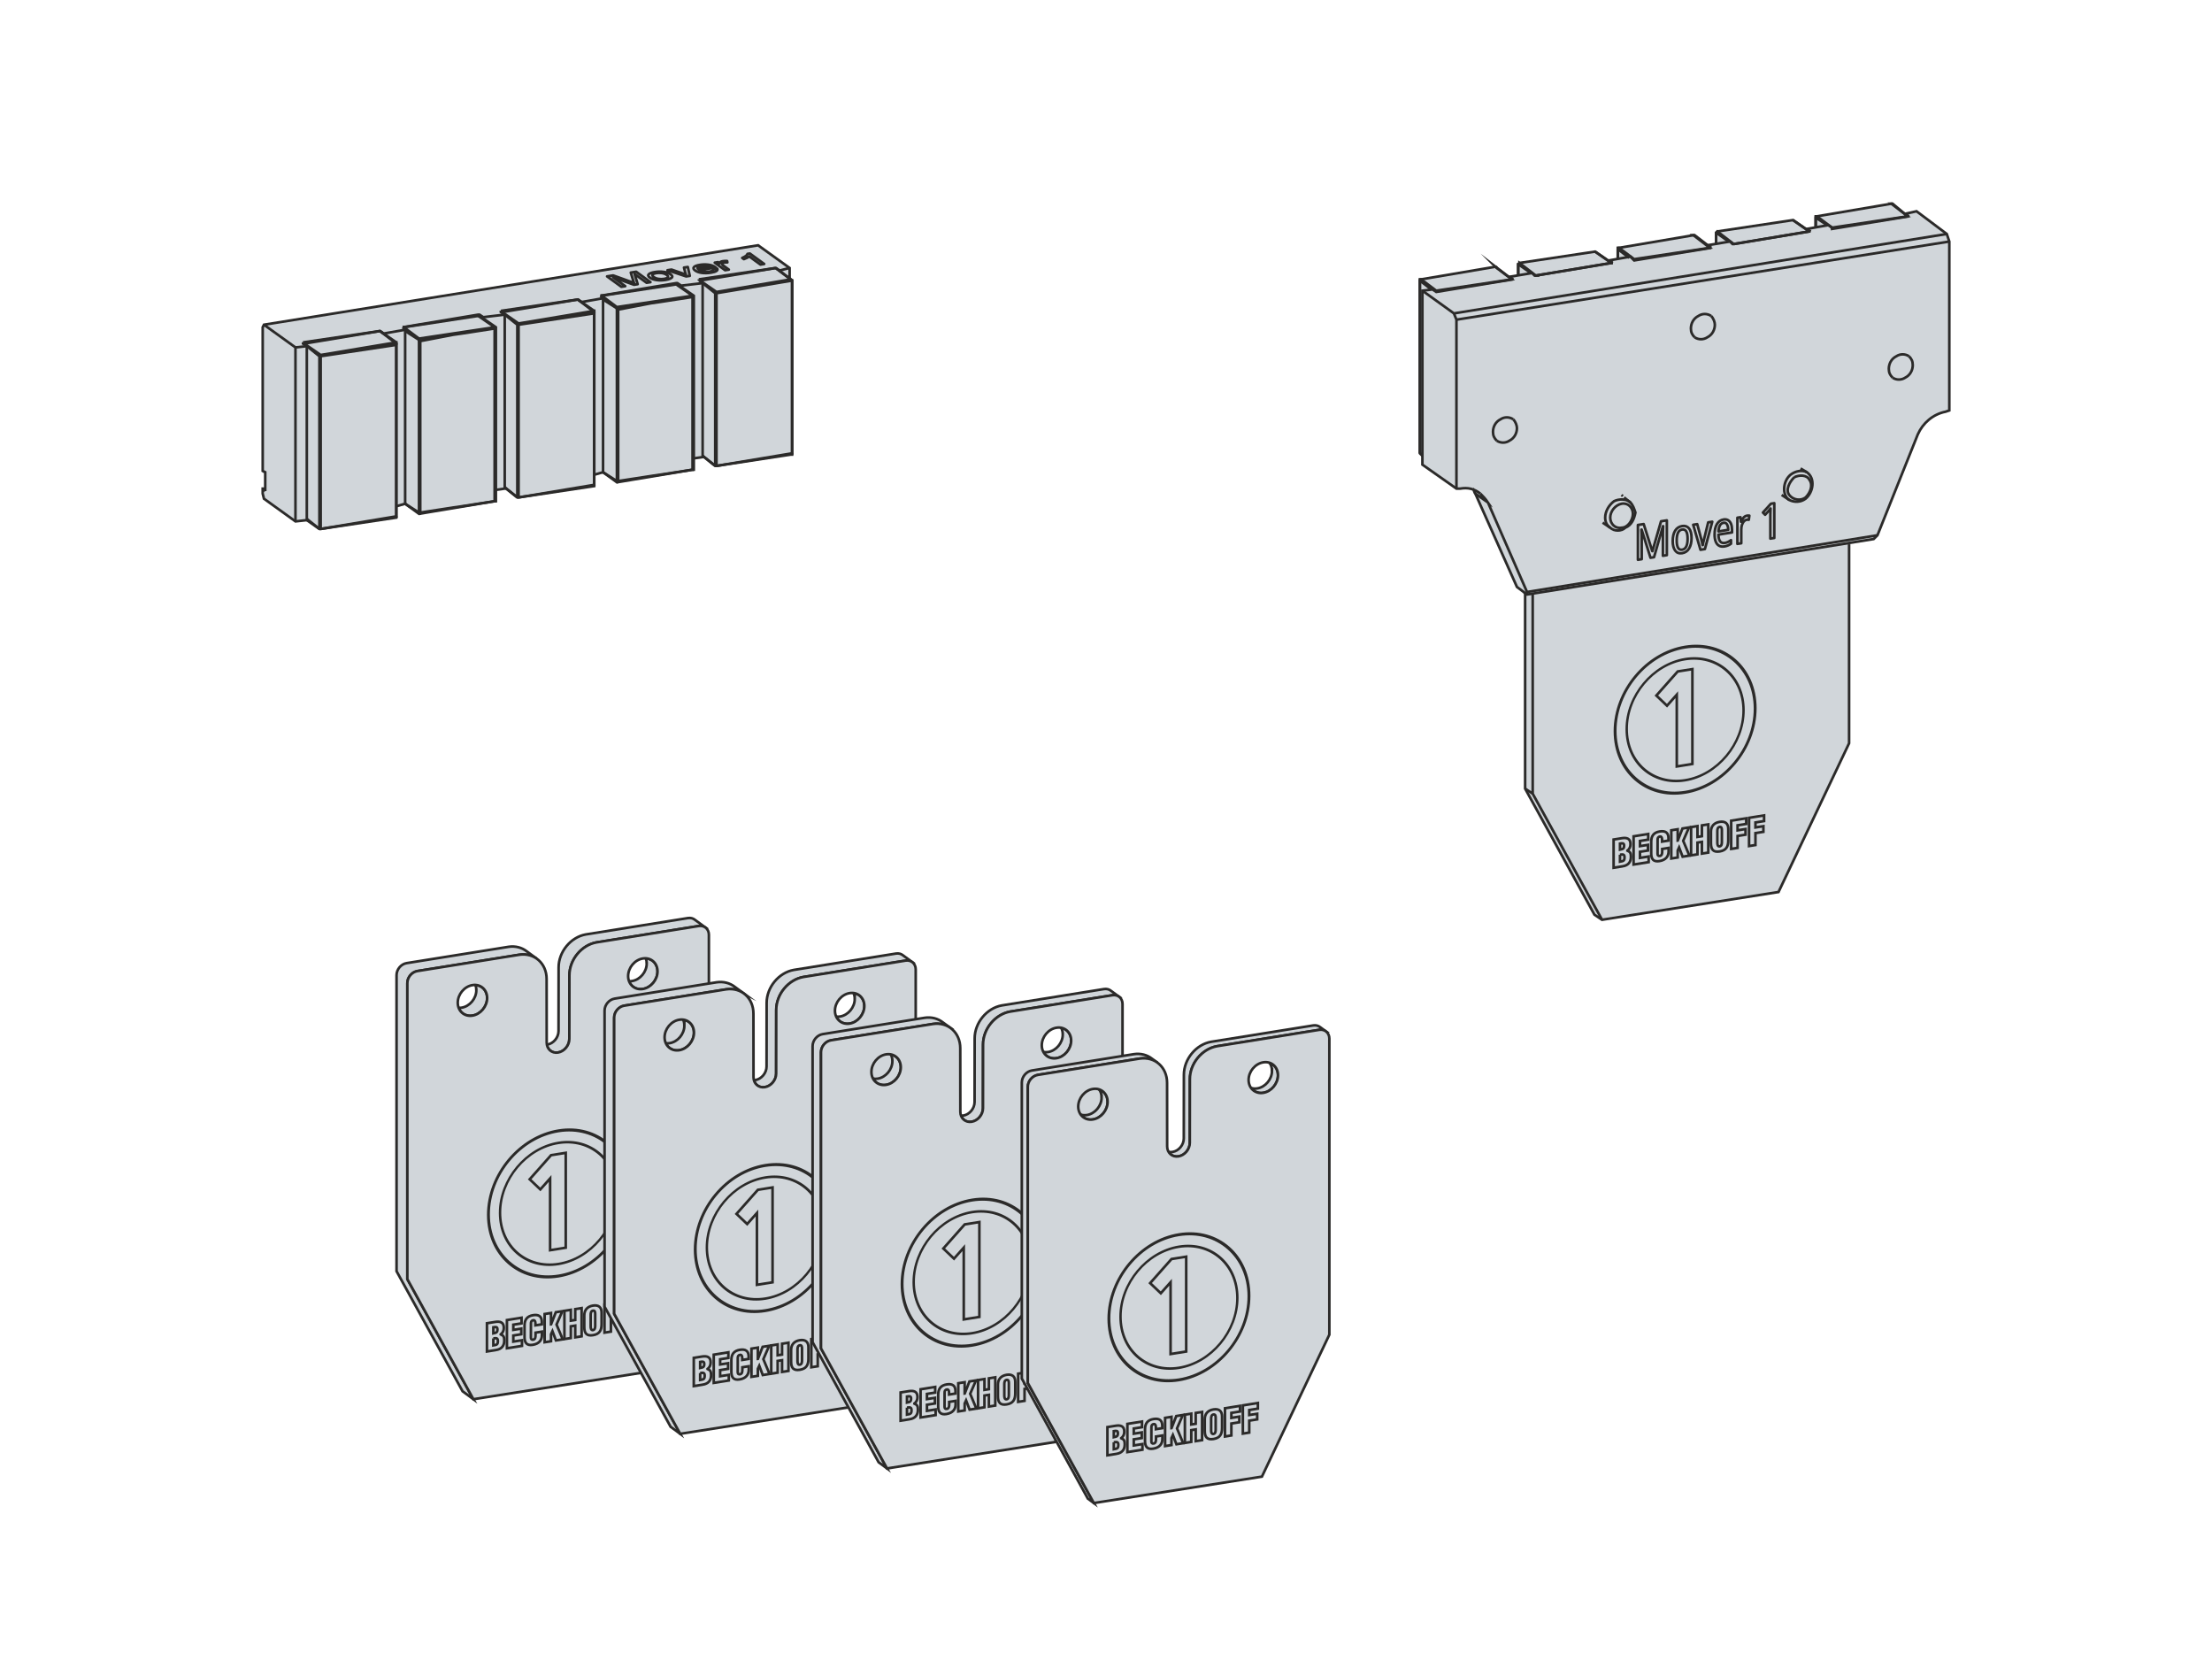 <?xml version="1.0" encoding="UTF-8"?>
<!DOCTYPE svg PUBLIC "-//W3C//DTD SVG 1.1//EN" "http://www.w3.org/Graphics/SVG/1.1/DTD/svg11.dtd">
<!-- Creator: Corel DESIGNER -->
<svg xmlns="http://www.w3.org/2000/svg" xml:space="preserve" width="65mm" height="49mm" version="1.1" style="shape-rendering:geometricPrecision; text-rendering:geometricPrecision; image-rendering:optimizeQuality; fill-rule:evenodd; clip-rule:evenodd"
viewBox="0 0 6498.94 4899.2"
 xmlns:xlink="http://www.w3.org/1999/xlink"
 xmlns:xodm="http://www.corel.com/coreldraw/odm/2003">
 <defs>
  <style type="text/css">
   <![CDATA[
    .str0 {stroke:#2B2A29;stroke-width:7.62;stroke-miterlimit:22.926}
    .str1 {stroke:#2B2A29;stroke-width:7.62;stroke-miterlimit:22.926}
    .str2 {stroke:#2B2A29;stroke-width:7.62;stroke-linecap:round;stroke-linejoin:round;stroke-miterlimit:22.926}
    .fil1 {fill:none}
    .fil2 {fill:none;fill-rule:nonzero}
    .fil3 {fill:#D1D6DA}
    .fil0 {fill:#D1D6DA;fill-rule:nonzero}
   ]]>
  </style>
 </defs>
 <g id="Ebene_x0020_1">
  <g id="AT9001-0AA0-1640-3.svg">
   <g>
    <polygon id="_155266_x0020__x0025_12" class="fil0" points="2327.29,1335.42 2327.29,824.33 2323.58,820.63 2319.88,817.86 2319.88,787.29 2227.3,720.63 779.05,953.95 771.78,961.36 771.78,1391.5 778.46,1386.53 779.2,1435.42 771.78,1435.42 771.78,1450.22 775.49,1465.05 868.08,1531.71 901.41,1528.01 938.45,1553.93 942.16,1553.93 1164.37,1520.6 1164.37,1487.27 1190.3,1479.87 1230.57,1509.03 1234.27,1509.03 1453.24,1472.45 1456.95,1472.45 1456.95,1439.13 1482.88,1435.42 1482.88,1431.71 1519.91,1461.34 1523.61,1461.33 1745.84,1428.02 1745.84,1394.68 1771.75,1387.27 1812.49,1416.9 2034.7,1379.86 2038.41,1379.86 2038.41,1346.54 2064.34,1342.83 2064.34,1339.12 2101.37,1368.75 2105.08,1368.75 2323.59,1335.42 "/>
    <path id="_155266_x0020__x0025_1" class="fil0" d="M5334.58 635.45l0 32.46 -25.93 4.57 0 2.3 -40.74 -28.22 -222.21 33.33 -3.7 3.69 0 32.72 -24.71 4.12 -38.24 -29.44 -3.71 0 -218.52 37.04 -3.7 0 0 32.46 -25.87 4.56 -0.05 2.3 -40.74 -28.22 -222.21 33.33 -3.7 3.7 0 32.52 -27.74 4.83 -35.32 -27.18 -3.61 -2.78 -222.21 37.04 0 511.1 7.41 7.41 0 25.93 100 70.36 12.96 -0.01 18.52 0 18.51 3.71 129.63 288.87 22.22 13.89 0 574.98 203.7 370.36 22.23 14.81 518.5 -81.48 207.4 -437.02 0 -588.41 72.23 -11.56 11.11 -11.1 118.52 -296.29c18.71,-41.07 43.59,-54.78 79.62,-66.67l14.35 -2.31 -1.38 -497.66 -7.4 -22.23 -88.9 -66.67 -33.33 7.42 -37.03 -29.64 -3.7 0.01 -222.21 37.02z"/>
   </g>
   <g>
    <circle class="fil1 str0" transform="matrix(0.935 -0.15 -0 0.969 4950.97 2114.33)" r="183.55"/>
    <circle class="fil1 str0" transform="matrix(1.121 -0.18 -0 1.162 4950.97 2114.33)" r="183.55"/>
    <polygon class="fil1 str0" points="4897.72,2073.19 4866.41,2043.38 4929.2,1972.59 4972.34,1965.69 4972.34,2244.35 4926.43,2251.71 4926.43,2040.83 "/>
    <g id="beckhoff_logo_nat_black_a4.eps">
     <path class="fil1 str1" d="M4767.3 2545.01c15.25,-2.44 24.42,-11.1 24.42,-27.91 0,-10.29 -1.81,-14.42 -10.34,-18.14l0 -0.22c6.5,-4.69 9.06,-11.63 9.06,-18.92 0,-16.7 -11.09,-19.68 -25.27,-17.41l-24.31 3.89 0 82.94 26.44 -4.24 0 0zm-7.68 -66.77c6.62,-1.06 12.06,-2.26 12.06,5.92 0,9.84 -3.84,9.9 -12.06,11.77l0 -17.69 0 0zm0 32.61c8,-0.95 13.33,-2.02 13.33,7.6 0,11.17 -3.94,11.13 -13.33,12.86l0 -20.46 0 0z"/>
     <polygon class="fil2 str1" points="4843.79,2532.77 4843.79,2516.18 4818.31,2520.26 4818.31,2502.34 4841.77,2498.59 4841.77,2482.01 4818.31,2485.76 4818.31,2470.5 4842.51,2466.63 4842.51,2450.04 4799.55,2456.92 4799.55,2539.85 4843.79,2532.77 "/>
     <path class="fil2 str1" d="M4902.08 2469.47l0 -6.97c0,-16.92 -9.59,-22.45 -25.59,-19.89 -17.17,2.75 -25.17,12.43 -25.17,30.46l0 34.05c0,16.91 6.72,25.35 24,22.58 19.19,-3.08 27.08,-14.29 27.08,-28.55l0 -10.17 -18.77 3 0 7.52c0,5.09 -0.53,12.03 -6.93,13.06 -4.9,0.78 -6.72,-1.7 -6.72,-6.34l0.11 -41.04c0,-5.41 1.39,-8.95 7.25,-9.78 3.52,-0.57 5.97,2.69 5.97,9.77l0 5.31 18.77 -3.01 0 0z"/>
     <polygon class="fil2 str1" points="4929.1,2519.1 4929.1,2498.64 4933.26,2489.57 4943.6,2516.78 4963.43,2513.6 4945.3,2470.18 4962.36,2430.84 4943.17,2433.91 4929.32,2469.31 4929.1,2469.34 4929.1,2436.17 4910.33,2439.18 4910.33,2522.11 4929.1,2519.1 "/>
     <polygon class="fil2 str1" points="4987.25,2509.79 4987.25,2475.29 5000.25,2473.21 5000.25,2507.7 5019.02,2504.69 5019.02,2421.77 5000.25,2424.77 5000.25,2456.62 4987.25,2458.7 4987.25,2426.85 4968.48,2429.86 4968.48,2512.79 4987.25,2509.79 "/>
     <path class="fil1 str1" d="M5077.7 2435.14c0,-15.92 -8.85,-23.35 -25.27,-20.72 -16.42,2.63 -25.6,12.95 -25.6,28.87l0 33.72c0,18.69 6.61,27.36 25.6,24.32 18.98,-3.05 25.27,-13.78 25.27,-32.46l0 -33.72 0 0zm-18.77 38.39c0,4.75 -0.43,11.9 -6.5,12.87 -6.08,0.98 -6.83,-5.98 -6.83,-10.74l0 -34.05c0,-5.08 0.75,-11.29 6.72,-12.24 6.18,-0.99 6.61,5.02 6.61,10.11l0 34.05 0 0z"/>
     <polygon class="fil2 str1" points="5105.04,2490.92 5105.04,2455.87 5128.38,2452.13 5128.38,2435.54 5105.04,2439.28 5105.04,2424.57 5130.41,2420.52 5130.41,2403.93 5086.27,2411 5086.27,2493.92 5105.04,2490.92 "/>
     <polygon class="fil2 str1" points="5157.57,2482.51 5157.57,2447.45 5180.92,2443.71 5180.92,2427.12 5157.57,2430.86 5157.57,2416.17 5182.94,2412.1 5182.94,2395.51 5138.8,2402.58 5138.8,2485.51 5157.57,2482.51 "/>
    </g>
   </g>
  </g>
  <rect class="fil1" x="-0" y="-0.01" width="6498.94" height="4899.2"/>
  <g id="_081580_AT9001-0550_x0020__x0023_1">
   <g id="_103080_Magnettraegersatz_mit_Schraublasche-1">
    <g id="LM017MT100005-1">
     <g id="LM017MA000000_x0020__x0025_6">
      <g>
       <path class="fil1 str0" d="M901.41 1016.91l37.03 29.64c0,-3.71 0,-3.71 3.71,-3.71 0,0 0,3.71 0,3.71l0 507.38c0,0 0,0 0,0m-51.85 -544.42l3.71 0 48.14 33.33 222.21 -37.03 0 3.7m-225.92 544.42l0 0 -37.03 -29.63m214.81 -551.83l0 0 48.14 33.33m-222.21 548.12l222.21 -37.03 0 -503.68 -222.21 33.33m-3.71 507.38l0 -507.38"/>
      </g>
      <g>
       <path class="fil1 str0" d="M1164.37 1009.51l0 3.71c0,-3.71 0,-3.71 0,-7.41m0 514.8l0 -3.71 0 0m-222.21 -470.34c0,0 -3.71,0 -3.71,0m0 507.38c0,0 3.71,0 3.71,0"/>
      </g>
      <g>
       <path class="fil1 str0" d="M901.41 1528.01l37.03 25.92c0,0 3.71,0 3.71,0l222.21 -33.32 0 0c0,0 0,-3.71 0,-3.71l0 -507.39 0 0c0,0 0,0 0,0l-48.14 -37.03c0,0 0,0 0,0l-222.21 37.03 0 0 -3.71 0"/>
      </g>
     </g>
     <g id="LM017MA000000_x0020__x0025_7">
      <g>
       <path class="fil1 str0" d="M1331.03 983.58l25.92 -3.7 96.29 -14.81 0 507.38 -96.29 14.82 -25.92 3.71m-99.99 18.52l0 -3.71 0 -507.38c0,0 0,0 0,-3.71l222.2 -33.33 3.71 0m-125.92 22.22l-96.3 18.52c0,-3.69 0,-3.69 -3.69,-7.4l-44.45 -33.33 -3.7 0m225.91 -33.33l-3.7 0 48.14 33.33m-222.2 548.13c3.69,0 3.69,0 3.69,-3.71l96.3 -14.81m-140.74 -11.11l40.74 25.92m0 -507.38l-40.74 -25.94m44.43 533.31l0 -503.69"/>
      </g>
      <g>
       <path class="fil1 str0" d="M1456.95 965.07l-3.71 0c0,0 0,-3.71 0,-3.71m-218.51 40.73c-3.69,0 -3.69,0 -3.69,-3.69m225.91 474.04l-3.71 0m-222.2 33.33c0,0 0,0 3.69,0"/>
      </g>
      <g>
       <path class="fil1 str0" d="M1190.3 1479.87l40.74 29.63 222.2 -37.04c3.71,0 3.71,0 3.71,0l0 -507.38c0,-3.71 0,-3.71 0,-3.71l-48.15 -33.33c0,0 -3.7,0 -3.7,0l-218.51 33.33 -3.7 0 3.7 0"/>
      </g>
     </g>
     <g id="LM017MA000000_x0020__x0025_8">
      <g>
       <path class="fil1 str0" d="M1482.88 924.33l37.03 29.63c0,-3.71 0,-3.71 3.7,-3.71 0,0 0,3.71 0,3.71l0 507.39c0,0 0,0 0,0m-48.14 -544.43l0 0 48.14 33.33 222.22 -37.02 0 3.69m-225.92 544.43l0 0 -37.03 -29.63m214.8 -551.83l0 0 48.15 33.33m-222.22 548.12l222.22 -37.03 0 -503.69 -222.22 33.33m-3.7 507.39l0 -507.39"/>
      </g>
      <g>
       <path class="fil1 str0" d="M1745.84 916.91l0 3.71c0,-3.71 0,-3.71 0,-7.4m0 514.8l0 -3.71 0 0m-222.22 -470.35c0,0 -3.7,0 -3.7,0m0 507.39c0,0 3.7,0 3.7,0"/>
      </g>
      <g>
       <path class="fil1 str0" d="M1471.76 916.91c0,0 3.71,0 3.71,0l0 0 222.21 -37.02c0,0 0,0 0,0l48.15 37.02c0,0 0,0 0,0l0 0 0 507.4c0,0 0,3.71 0,3.71l0 0 -222.22 33.32c0,0 -3.7,0 -3.7,0l-37.03 -29.63"/>
      </g>
     </g>
     <g id="LM017MA000000_x0020__x0025_9">
      <g>
       <path class="fil1 str0" d="M1912.49 890.99l25.93 -3.71 96.28 -14.81 0 507.39 -96.28 14.82 -25.93 3.71m-99.99 18.51l0 -3.7 0 -507.39c0,0 0,0 0,-3.71l222.2 -33.33 3.71 0m-125.92 22.23l-96.28 18.52c0,-3.7 0,-3.7 -3.71,-7.41l-44.45 -33.33 -3.69 0m225.91 -33.33l-3.71 0 48.14 33.33m-222.2 548.13c3.71,0 3.71,-3.7 3.71,-3.7l96.28 -14.81m-140.74 -11.12l40.74 25.93m0 -507.39l-40.74 -25.93m44.45 533.31l0 -503.69"/>
      </g>
      <g>
       <path class="fil1 str0" d="M1816.2 909.51c-3.71,0 -3.71,0 -3.71,-3.7m225.91 474.05l-3.71 0m3.71 -507.39l-3.71 0c0,0 0,-3.71 0,-3.71m-222.2 544.43c0,0 0,0 3.71,0"/>
      </g>
      <g>
       <path class="fil1 str0" d="M1771.75 1387.27l40.74 29.63 222.2 -37.03c3.71,0 3.71,0 3.71,0l0 -507.39c0,-3.71 0,-3.71 0,-3.71l-48.14 -33.33c0,0 -3.71,0 -3.71,0l-218.51 33.33c-3.69,0 -3.69,0 -3.69,0m3.69 0l-3.69 0"/>
      </g>
     </g>
     <g id="LM017MA000000_x0020__x0025_10">
      <g>
       <path class="fil1 str0" d="M2064.34 831.74l37.02 29.63c0,-3.71 0,-3.71 3.71,-3.71 0,0 0,3.71 0,3.71l0 507.38c0,0 0,0 0,0m-51.85 -544.42l3.7 0 48.15 33.33 218.5 -37.03 3.71 3.7m-225.92 544.42l0 0 -37.02 -29.63m214.8 -551.83l0 0 44.43 33.33m-218.5 548.12l222.21 -37.02 0 -507.4 -222.21 37.04m-3.71 507.38l0 -507.38"/>
      </g>
      <g>
       <path class="fil1 str0" d="M2327.29 824.33l0 0c0,0 0,0 -3.71,-3.7m3.71 514.8l0 -3.7 0 0m-222.21 -470.35c0,0 -3.71,0 -3.71,0m0 507.38c0,0 3.71,0 3.71,0"/>
      </g>
      <g>
       <path class="fil1 str0" d="M2279.15 787.29l0 0 48.14 37.03c0,0 0,0 0,0l0 0 0 507.4c0,0 0,3.7 0,3.7l-3.71 0 -218.5 33.32c0,0 -3.71,0 -3.71,0l-37.02 -29.63m214.8 -551.83l0 0 -222.22 37.03 0 0 -3.7 0"/>
      </g>
     </g>
     <g id="LM017MT100000">
      <g>
       <path class="fil1 str0" d="M1190.3 968.76l-62.96 11.12 0 0m637.02 -111.11l0 0 222.2 -37.02c0,0 3.71,0 3.71,0l11.11 7.4 62.97 -7.4m-11.12 -11.12l0 0 225.92 -33.33c0,0 0,0 0,0l11.11 7.41 29.63 -7.41m-848.12 125.93l0 0 225.92 -33.33c0,0 0,0 0,0l11.11 7.4 62.96 -11.11m-588.86 85.19l0 0 222.21 -37.03c0,0 3.7,0 3.7,0l11.11 7.41 62.97 -7.41m-592.57 81.48l0 0 225.92 -33.33c0,0 0,0 0,0l11.11 7.41m292.57 -48.14l0 3.7m288.88 -48.15l0 0m-937.01 548.13l7.42 7.41m-3.71 -488.87l92.58 66.66 0 511.1m1133.3 -692.57l0 3.71m-1099.96 174.06l-33.33 3.7m1422.18 -225.91l0 0"/>
      </g>
      <g>
       <path class="fil1 str0" d="M1405.1 928.03l0 -3.7m-288.87 48.14l0 0m870.33 -137.04l0 -3.69m3.71 0l0 3.69m-292.58 44.45l0 0m581.47 -92.59l0 0m0 0l0 0m-1162.92 185.18l0 0m-225.92 33.33l0 3.7m807.38 -129.62l0 0m355.54 -59.26l0 3.7m-288.87 44.44l0 0m-355.55 55.56l0 3.7m62.96 -14.81l0 3.69"/>
      </g>
      <g>
       <path class="fil1 str0" d="M890.3 1005.81l0 3.7 11.11 7.41 0 511.1 -33.33 3.7 -92.58 -66.66 -3.71 -14.83 0 -11.1 0 -3.71 7.42 0m1259.2 -88.88l25.94 -3.71 0 -511.09 -11.12 -11.12 0 0m-307.39 574.06l25.92 -7.41 0 -511.1 -7.4 -7.41 0 0m-307.4 570.36l25.93 -3.71 0 -511.09 -11.12 -7.42 0 -3.69m-307.39 574.05l25.93 -7.4 0 -511.11 -7.41 -7.4 0 0m1136.99 -144.45l0 -29.63 -92.58 -66.66 -1451.8 233.32 -3.71 7.41 0 418.5 0 3.7 7.42 3.71 0 55.55 0 0"/>
      </g>
     </g>
    </g>
    <g id="LM017MT110005-1">
     <g id="LM017MA000000_x0020__x0025_5">
      <g>
       <path class="fil1 str0" d="M4204.99 850.25l-33.33 -25.93c0,-3.7 0,-3.7 3.71,-3.7l44.43 33.33 0 3.7m222.22 -37.03l0 0 0 0m-262.96 514.8l-7.41 -3.7 0 0m225.91 -544.43l-3.7 -3.71 48.15 37.04 -222.22 33.33m-48.14 -29.64l0 507.4"/>
      </g>
      <g>
       <path class="fil1 str0" d="M4171.66 824.33l0 0m48.14 29.64l3.71 3.7"/>
      </g>
      <g>
       <path class="fil1 str0" d="M4442.03 820.63l-44.45 -33.33c0,-3.71 -3.7,-3.71 -3.7,-3.71l-218.5 37.04 -3.71 0c0,0 0,0 0,3.7l0 503.69 0 3.71c0,0 0,0 0,0l7.41 7.4"/>
      </g>
     </g>
     <g id="LM017MT110000">
      <g>
       <path class="fil1 str0" d="M4486.46 1746.53l0 -7.42 1029.59 -166.65m92.59 -525.9c7.4,7.4 11.11,14.81 11.11,25.92 0,14.82 -7.41,29.63 -22.23,37.04 -11.11,7.4 -25.92,7.4 -37.02,0m-1162.93 185.18c11.12,7.4 25.94,7.4 37.03,0 14.82,-7.42 22.23,-22.23 22.23,-37.04 0,-7.41 -3.7,-18.52 -11.12,-25.92m533.31 -240.74c11.12,7.42 25.94,7.42 37.04,0 14.81,-7.41 22.23,-22.23 22.23,-37.03 0,-7.4 -3.71,-18.52 -11.11,-25.93m-692.58 522.19l37.04 25.94c-7.42,-11.11 -14.82,-18.52 -22.23,-25.94m1248.1 -822.18l11.12 7.4 0 0m-592.57 85.19l11.12 7.41 0 0m-592.58 85.19l11.11 7.4 0 0m281.48 -55.55l11.11 7.41 0 0m570.35 -100l11.11 7.42 0 0m-833.3 1059.21l-114.8 -262.95m-92.58 -40.74l0 -496.28 1448.08 -229.61m-1548.09 144.44l92.58 66.66 7.42 18.52m-7.42 -18.52l1448.09 -233.32"/>
      </g>
      <g>
       <path class="fil1 str0" d="M4445.72 820.63l0 0m1162.93 -185.18l0 0m-874.05 137.04l3.71 0"/>
      </g>
      <g>
       <path class="fil1 str0" d="M4327.21 1435.42c3.7,3.71 3.7,11.12 7.4,14.81l122.22 274.08 29.63 22.23 1018.48 -162.97 11.11 -11.1 118.52 -296.29c14.81,-33.32 44.43,-59.26 81.48,-66.66l11.11 -3.71 0 -496.27 -7.41 -22.23 -88.89 -66.67 -33.33 7.42 0 0m-1151.81 192.58l0 0 -225.91 37.03c0,0 0,0 0,0l-11.1 -7.41 -29.64 3.71 0 511.1 100 70.36 11.11 0c22.22,-3.7 40.73,0 59.25,14.81m1211.07 -340.71c-7.42,-7.42 -11.12,-14.82 -11.12,-25.94 0,-14.81 7.41,-29.63 22.23,-37.02 11.11,-7.41 25.92,-7.41 37.03,0m-1162.93 185.18c-11.11,-7.41 -25.92,-7.41 -37.02,0 -14.82,7.4 -22.23,22.22 -22.23,37.02 0,11.12 3.71,18.52 11.11,25.94m629.62 -366.66c-11.12,-7.41 -25.94,-7.41 -37.04,0 -14.81,7.41 -22.22,22.22 -22.22,37.04 0,11.11 3.7,18.51 11.1,25.92m307.4 392.58l0 0m-259.24 -655.52l0 0 -225.92 37.03c0,0 0,0 0,0l-11.11 -11.12 -62.96 11.12 0 3.7m881.45 -133.33l0 0 -225.92 37.03c0,0 0,0 0,-3.7l-11.11 -7.41 -62.96 11.11 0 3.71m-570.35 96.29l-3.71 0 -222.21 37.03c0,0 -3.7,0 -3.7,0l-7.41 -7.41 -66.67 11.12 0 0m885.16 -133.33l-3.7 0 -222.21 37.02c0,0 -3.7,0 -3.7,0l-7.42 -7.4 -66.66 11.11 0 0"/>
      </g>
     </g>
     <g id="LM017MA000000_x0020__x0025_1">
      <g>
       <path class="fil1 str0" d="M5367.91 661.37l-33.33 -22.22c0,-3.71 0,-3.71 3.7,-3.71l44.44 33.33 0 0m222.21 -33.33l0 0 0 0m-44.43 -37.02l-3.71 0 48.14 37.02 -222.21 33.33m-48.14 -29.63l0 29.63"/>
      </g>
      <g>
       <path class="fil1 str0" d="M5334.58 639.16l0 0m48.14 29.63l3.71 3.7"/>
      </g>
      <g>
       <path class="fil1 str0" d="M5604.94 635.45l-44.43 -37.02c0,0 -3.71,0 -3.71,0l-218.51 37.02 -3.7 0c0,0 0,0 0,3.71l0 29.63m48.14 0l0 3.7"/>
      </g>
     </g>
     <g id="LM017MA000000_x0020__x0025_2">
      <g>
       <path class="fil1 str0" d="M5042 716.92l0 -33.33c0,0 3.7,-3.69 3.7,-3.69l48.15 37.02 0 0m174.06 -70.36l0 0 48.15 33.33 0 0m-222.21 37.02l222.21 -37.02 0 0m-237.03 29.63l-37.03 -25.94"/>
      </g>
      <g>
       <path class="fil1 str0" d="M5042 683.59l0 0m51.85 33.33l0 0"/>
      </g>
      <g>
       <path class="fil1 str0" d="M5316.06 679.9l-48.15 -33.33c0,0 0,0 0,0l-222.21 33.33 0 0c0,0 -3.7,3.69 -3.7,3.69l0 33.33"/>
      </g>
     </g>
     <g id="LM017MA000000_x0020__x0025_3">
      <g>
       <path class="fil1 str0" d="M4786.45 757.67l-33.33 -25.92c0,-3.71 0,-3.71 3.71,-3.71l44.44 33.33 0 3.7m222.21 -37.03l0 0 3.71 0m-48.16 -37.04l-3.69 0 48.14 37.04 -222.21 33.33m-48.15 -29.63l0 29.63"/>
      </g>
      <g>
       <path class="fil1 str0" d="M4753.11 731.75l0 0m48.15 29.63l3.7 3.7"/>
      </g>
      <g>
       <path class="fil1 str0" d="M5027.19 728.04l-48.16 -37.04c0,0 -3.69,0 -3.69,0l-218.51 37.04 -3.71 0c0,0 0,0 0,3.71l0 29.63m48.15 0l0 3.7"/>
      </g>
     </g>
     <g id="LM017MA000000_x0020__x0025_4">
      <g>
       <path class="fil1 str0" d="M4460.54 809.52l0 -33.33c0,0 3.7,0 3.7,-3.7l48.14 37.03 -3.7 0m177.77 -70.37l0 0 48.14 33.33 0 0m-222.21 37.03l222.21 -37.03 0 3.7m-237.03 25.93l-37.02 -25.93"/>
      </g>
      <g>
       <path class="fil1 str0" d="M4460.54 776.18l0 0m51.84 33.33l0 0"/>
      </g>
      <g>
       <path class="fil1 str0" d="M4734.6 772.48l-48.14 -33.33c0,0 0,0 0,0l-222.21 33.33 0 0c0,0 -3.7,3.7 -3.7,3.7l0 33.33"/>
      </g>
     </g>
    </g>
   </g>
   <g>
    <line class="fil1 str0" x1="4479.05" y1="1742.82" x2="4479.05" y2= "1739.11" />
   </g>
   <g id="_098774_Schraube_M3x4_Lin_I6kt-A2_ISO7380_x0020__x0025_1">
    <g>
     <path class="fil1 str0" d="M5271.62 1402.08c-14.82,14.82 -25.94,37.04 -14.82,51.85 11.11,14.82 33.33,18.52 48.15,7.41 14.81,-14.81 22.23,-37.03 11.11,-51.85 -7.41,-14.81 -29.64,-14.81 -44.44,-7.41m37.03 -14.81c-14.81,-7.41 -33.32,-3.71 -48.14,7.41 -22.23,18.52 -25.93,59.25 -3.71,74.07"/>
    </g>
    <g>
     <path class="fil1 str0" d="M5290.14 1376.17l18.52 11.11c25.93,18.52 18.53,59.26 -3.7,77.78 -14.82,11.11 -33.33,11.11 -48.15,3.7l-22.22 -14.82"/>
    </g>
   </g>
   <g id="_098774_Schraube_M3x4_Lin_I6kt-A2_ISO7380_x0020__x0025_2">
    <g>
     <path class="fil1 str0" d="M4797.56 1509.49c0,-18.52 -14.81,-33.33 -33.33,-29.63 -18.52,3.69 -33.32,22.21 -33.32,40.73 0,18.52 14.81,33.32 33.32,29.63 18.53,0 33.33,-22.22 33.33,-40.73m-7.4 -33.33c-11.12,-11.11 -33.33,-11.11 -48.14,-3.71 -14.82,11.11 -25.94,29.63 -25.94,48.15 0,11.11 3.71,22.22 14.82,29.63"/>
    </g>
    <g>
     <path class="fil1 str0" d="M4771.64 1461.34l18.52 14.82c7.4,7.4 11.11,18.52 14.81,29.63 -3.7,18.52 -11.1,37.03 -29.63,44.44 -11.12,11.12 -33.32,11.12 -44.44,0l-22.22 -14.82m59.25 -77.77l-3.71 -3.71"/>
    </g>
   </g>
   <g id="_222922_AT9001-1AA0-1640_x0020__x0025_1">
    <path class="fil1 str0" d="M4480.9 2316.86l22.23 14.82 203.7 370.36m-203.7 -370.36l0 -585.16"/>
    <polyline class="fil1 str0" points="4480.9,1742.82 4480.9,2316.86 4684.6,2687.22 4706.82,2702.04 5225.32,2620.56 5432.71,2183.53 5432.71,1598.85 "/>
   </g>
  </g>
  <path class="fil2 str2" d="M4849.22 1638.59l-26.07 -82.76 -0.55 0.09c0.27,4.16 0.48,8.18 0.61,12.07 0.15,3.9 0.21,7.27 0.21,10.14l0 64.58 -11.18 1.79 0 -102.24 16.98 -2.71 25.25 79.59 0.42 -0.07 25.26 -87.66 17.1 -2.73 0 102.23 -11.59 1.85 0 -64.58c0,-2.96 0.07,-6.35 0.21,-10.2 0.14,-3.84 0.3,-7.92 0.48,-12.25l-0.55 0.09 -26.22 91.11 -10.36 1.66zm120.61 -57.79c0,12.21 -2.35,22.31 -7.04,30.27 -4.69,7.96 -11.64,12.67 -20.84,14.14 -8.65,1.38 -15.39,-1.15 -20.22,-7.58 -4.82,-6.44 -7.24,-15.77 -7.24,-27.99 0,-12.7 2.34,-22.89 7.04,-30.55 4.69,-7.67 11.59,-12.24 20.7,-13.7 8.55,-1.36 15.29,0.95 20.22,6.94 4.91,5.99 7.38,15.49 7.38,28.47zm-43.6 6.96c0,9.55 1.28,16.68 3.86,21.37 2.58,4.7 6.63,6.6 12.15,5.72 5.43,-0.87 9.45,-4.01 12.07,-9.45 2.62,-5.43 3.93,-13.01 3.93,-22.75 0,-9.64 -1.31,-16.76 -3.93,-21.36 -2.62,-4.59 -6.64,-6.45 -12.07,-5.59 -5.62,0.9 -9.69,4.06 -12.22,9.47 -2.52,5.43 -3.79,12.95 -3.79,22.59zm69.82 27.37l-21.39 -73.47 11.87 -1.9 11.73 43.66c0.74,2.84 1.47,5.85 2.21,9.02 0.73,3.18 1.33,6.16 1.79,8.96l0.55 -0.09c0.18,-1.85 0.65,-4.34 1.38,-7.46 0.74,-3.13 1.52,-6.32 2.35,-9.6l12.14 -49.63 12.01 -1.92 -21.66 80.36 -12.98 2.07zm67.74 -89c5.44,-0.87 10.01,-0.13 13.73,2.24 3.74,2.36 6.54,5.97 8.43,10.82 1.88,4.86 2.82,10.53 2.82,17.03l0 8.01 -39.87 6.37c0.28,18.2 6.49,26.33 18.64,24.39 6.15,-0.99 12.23,-3.72 18.21,-8.21l0 10.59c-2.94,2.1 -5.96,3.8 -9.04,5.1 -3.08,1.3 -6.51,2.25 -10.28,2.86 -6.53,1.04 -11.94,0.26 -16.21,-2.35 -4.29,-2.61 -7.48,-6.71 -9.59,-12.29 -2.12,-5.58 -3.18,-12.29 -3.18,-20.12 0,-12.88 2.3,-23.18 6.9,-30.87 4.6,-7.71 11.08,-12.23 19.45,-13.56zm0 9.73c-8.92,1.43 -13.84,9.85 -14.76,25.28l28.57 -4.57c-0.09,-6.38 -1.24,-11.61 -3.45,-15.71 -2.21,-4.08 -5.66,-5.75 -10.36,-5zm68.85 -20.89c1.11,-0.17 2.26,-0.28 3.46,-0.33 1.19,-0.05 2.39,0.02 3.58,0.21l-1.66 12.16c-1.83,-0.38 -3.9,-0.38 -6.2,-0.02 -3.03,0.49 -5.75,2.04 -8.14,4.67 -2.39,2.63 -4.29,6 -5.66,10.14 -1.38,4.13 -2.08,8.74 -2.08,13.79l0 40.38 -11.44 1.83 0 -76.89 9.1 -1.46 1.38 13.24 0.69 -0.11c1.84,-4.68 4.17,-8.63 6.97,-11.85 2.8,-3.22 6.15,-5.14 10,-5.76zm80.31 65.5l-11.59 1.85 0 -69.59c0,-3.44 0.07,-6.67 0.21,-9.7 0.13,-3.03 0.25,-6.08 0.34,-9.15 -1.37,2.04 -3.63,4.83 -6.76,8.39l-9.11 10.04 -6.48 -6.55 23.46 -25.94 9.93 -1.59 0 102.23z"/>
  <path class="fil2 str2" d="M1825.56 842.55l-41.96 -30.62 17.77 -2.84 50.9 18.29c4.73,1.7 8.21,2.99 10.49,3.85 -0.5,-1.28 -1.14,-3.18 -1.93,-5.68l-7.62 -24.75 15.87 -2.53 41.97 30.62 -11.39 1.82 -35.1 -25.62 8.94 29.8 -10.68 1.71 -61.61 -21.96 35.74 26.09 -11.39 1.82zm83.79 -26.92c-5.62,-4.1 -6.44,-7.67 -2.45,-10.71 3.33,-2.53 9.02,-4.44 17.06,-5.73 8.9,-1.42 17.57,-1.59 25.98,-0.5 8.38,1.09 15,3.39 19.82,6.91 3.91,2.85 5.71,5.28 5.45,7.32 -0.26,2.03 -2.17,3.88 -5.73,5.55 -3.54,1.67 -8.16,2.96 -13.81,3.86 -9.1,1.46 -17.8,1.64 -26.14,0.55 -8.34,-1.09 -15.06,-3.51 -20.18,-7.25zm11.27 -1.79c3.89,2.84 8.63,4.67 14.18,5.49 5.58,0.83 11.12,0.81 16.65,-0.08 5.46,-0.87 9.04,-2.3 10.74,-4.31 1.7,-1.99 0.55,-4.44 -3.43,-7.35 -3.75,-2.73 -8.43,-4.51 -14,-5.33 -5.59,-0.83 -11.1,-0.81 -16.52,0.06 -5.53,0.88 -9.15,2.31 -10.87,4.3 -1.71,1.98 -0.63,4.39 3.25,7.22zm95.43 -1.73l-54.93 -18.28 11.78 -1.89 32.11 11.08c3.47,1.19 6.91,2.46 10.3,3.8 -0.62,-1.33 -1.18,-2.95 -1.67,-4.88l-4.12 -15.85 11.3 -1.8 5.83 26.12 -10.6 1.7zm79.29 -21.43l12.09 -1.31c1.32,2.54 0.43,4.84 -2.71,6.86 -3.13,2.02 -8.44,3.63 -15.97,4.83 -9.48,1.52 -18.35,1.72 -26.64,0.61 -8.28,-1.1 -14.89,-3.46 -19.82,-7.06 -5.1,-3.72 -6.27,-7.06 -3.47,-10.01 2.78,-2.96 8.65,-5.15 17.61,-6.58 8.66,-1.38 17.1,-1.51 25.35,-0.37 8.26,1.15 14.9,3.54 19.92,7.2 0.3,0.22 0.73,0.56 1.3,1.01l-48.38 7.73c3.76,2.36 8.32,3.91 13.72,4.62 5.38,0.71 10.79,0.64 16.19,-0.23 4.03,-0.64 6.98,-1.55 8.81,-2.73 1.87,-1.19 2.53,-2.71 2.01,-4.57zm-44.3 -0.27l36.16 -5.78c-3.04,-1.79 -6.35,-2.97 -9.91,-3.54 -5.46,-0.89 -11.01,-0.89 -16.58,0 -5.05,0.81 -8.49,2.06 -10.35,3.77 -1.84,1.7 -1.62,3.55 0.67,5.55zm79.33 3.43l-30.43 -22.2 9.9 -1.58 4.66 3.4c0.35,-1.98 1.27,-3.39 2.73,-4.24 1.46,-0.84 3.48,-1.47 6.04,-1.88 3.72,-0.59 8.04,-0.8 12.96,-0.62l0.84 4.1c-3.37,-0.09 -6.39,0.08 -9.06,0.51 -2.41,0.38 -4.22,0.97 -5.44,1.77 -1.22,0.79 -1.64,1.7 -1.25,2.7 0.59,1.53 1.99,3.09 4.17,4.68l15.9 11.6 -11.02 1.76zm114.87 -18.36l-11.02 1.76 -32.83 -23.96c-1.47,1.29 -3.77,2.71 -6.88,4.26 -3.12,1.55 -6.11,2.81 -8.94,3.79l-4.99 -3.64c4.81,-1.96 8.55,-4.02 11.23,-6.17 2.68,-2.14 4.09,-4.02 4.19,-5.66l7.1 -1.13 42.14 30.74z"/>
  <g id="_2125546076816">
   <g>
    <g>
     <path class="fil3 str0" d="M1165.07 3734.51l194 352.72 31.75 23.33 -194 -352.72 0 -869.92c0,-16.7 13.34,-32.52 29.62,-35.12l299.52 -47.97c19.24,-2.8 36.85,1.6 50.63,11.25l0.03 0.02 -29.36 -21.55c-14.11,-10.89 -32.67,-16.02 -53.06,-13.05l-299.52 47.97c-16.28,2.6 -29.62,18.43 -29.62,35.12l0 869.92zm906.45 -1010.44l0.01 0 -29.78 -21.87c-5.32,-4.35 -12.52,-6.41 -20.4,-5.15l-300.45 48.12c-44.13,7.92 -79.67,50.98 -79.67,96.95l-0.23 186.83c0,19.06 -14.9,36.89 -33.28,39.84l-1.01 0.15c2.77,15.72 16.39,25.8 32.76,23.18 18.39,-2.95 33.28,-20.79 33.28,-39.84l0.23 -186.83c0,-45.97 35.53,-89.04 79.67,-96.95l300.45 -48.12c6.94,-1.11 13.34,0.35 18.41,3.69zm-671.99 184.54c0,-5.43 -0.93,-10.47 -2.64,-15.02 19.64,1.07 34.39,16.74 34.39,38.34 0,24.74 -19.34,47.88 -43.19,51.7 -18.63,2.98 -34.48,-6.69 -40.55,-22.85 2.84,0.15 5.79,0 8.8,-0.48 23.86,-3.82 43.19,-26.97 43.19,-51.7zm500.57 -78.23c0,-5.43 -0.93,-10.47 -2.64,-15.02 19.64,1.07 34.39,16.74 34.39,38.34 0,24.74 -19.34,47.88 -43.19,51.7 -18.63,2.98 -34.48,-6.69 -40.55,-22.85 2.84,0.15 5.79,0 8.8,-0.48 23.86,-3.82 43.19,-26.97 43.19,-51.7z"/>
     <path class="fil3 str0" d="M1196.82 3757.84l194 352.72 493.81 -77.6 198.1 -417.02 0 -869.92c0,-16.71 -13.35,-28.24 -29.62,-25.64l-300.45 48.12c-44.13,7.92 -79.67,50.98 -79.67,96.95l-0.23 186.83c0,19.06 -14.9,36.89 -33.28,39.84 -18.39,2.94 -33.28,-10.12 -33.28,-29.2l-0.22 -186.74c0,-46.09 -35.71,-77.83 -80.02,-71.38l-299.52 47.97c-16.28,2.6 -29.62,18.43 -29.62,35.12l0 869.92zm234.46 -825.9c0,-24.74 -19.34,-41.69 -43.19,-37.87 -23.86,3.82 -43.18,26.97 -43.18,51.71 0,24.74 19.33,41.68 43.18,37.86 23.86,-3.82 43.19,-26.97 43.19,-51.7zm500.57 -78.23c0,-24.74 -19.34,-41.69 -43.19,-37.87 -23.86,3.82 -43.18,26.97 -43.18,51.71 0,24.74 19.33,41.68 43.18,37.86 23.86,-3.82 43.19,-26.97 43.19,-51.7z"/>
    </g>
    <g>
     <circle class="fil1 str0" transform="matrix(0.935 -0.15 -0 0.969 1640.79 3535.42)" r="183.55"/>
     <circle class="fil1 str0" transform="matrix(1.121 -0.18 -0 1.162 1640.79 3535.42)" r="183.55"/>
     <polygon class="fil1 str0" points="1587.54,3494.28 1556.23,3464.47 1619.02,3393.68 1662.16,3386.78 1662.16,3665.44 1616.25,3672.8 1616.25,3461.92 "/>
     <g id="beckhoff_logo_nat_black_a4.eps_0">
      <path class="fil1 str1" d="M1457.12 3966.1c15.25,-2.44 24.42,-11.1 24.42,-27.91 0,-10.29 -1.81,-14.42 -10.34,-18.14l0 -0.22c6.5,-4.69 9.06,-11.63 9.06,-18.92 0,-16.7 -11.09,-19.68 -25.27,-17.41l-24.31 3.89 0 82.94 26.44 -4.24 0 0zm-7.68 -66.77c6.62,-1.06 12.06,-2.26 12.06,5.92 0,9.84 -3.84,9.9 -12.06,11.77l0 -17.69 0 0zm0 32.61c8,-0.95 13.33,-2.02 13.33,7.6 0,11.17 -3.94,11.13 -13.33,12.86l0 -20.46 0 0z"/>
      <polygon class="fil2 str1" points="1533.61,3953.86 1533.61,3937.27 1508.13,3941.35 1508.13,3923.43 1531.59,3919.68 1531.59,3903.09 1508.13,3906.85 1508.13,3891.59 1532.33,3887.72 1532.33,3871.13 1489.37,3878.01 1489.37,3960.93 1533.61,3953.86 "/>
      <path class="fil2 str1" d="M1591.9 3890.56l0 -6.97c0,-16.92 -9.59,-22.45 -25.59,-19.89 -17.17,2.75 -25.17,12.43 -25.17,30.46l0 34.05c0,16.91 6.72,25.35 24,22.58 19.19,-3.08 27.08,-14.29 27.08,-28.55l0 -10.17 -18.77 3 0 7.52c0,5.09 -0.53,12.03 -6.93,13.06 -4.9,0.78 -6.72,-1.7 -6.72,-6.34l0.11 -41.04c0,-5.41 1.39,-8.95 7.25,-9.78 3.52,-0.57 5.97,2.69 5.97,9.77l0 5.31 18.77 -3.01 0 0z"/>
      <polygon class="fil2 str1" points="1618.92,3940.19 1618.92,3919.73 1623.08,3910.66 1633.42,3937.87 1653.25,3934.69 1635.12,3891.27 1652.18,3851.93 1632.99,3855 1619.14,3890.4 1618.92,3890.43 1618.92,3857.26 1600.15,3860.27 1600.15,3943.2 1618.92,3940.19 "/>
      <polygon class="fil2 str1" points="1677.07,3930.88 1677.07,3896.37 1690.07,3894.29 1690.07,3928.79 1708.84,3925.78 1708.84,3842.85 1690.07,3845.86 1690.07,3877.71 1677.07,3879.79 1677.07,3847.94 1658.3,3850.95 1658.3,3933.88 1677.07,3930.88 "/>
      <path class="fil1 str1" d="M1767.52 3856.23c0,-15.92 -8.85,-23.35 -25.27,-20.72 -16.42,2.63 -25.6,12.95 -25.6,28.87l0 33.72c0,18.69 6.61,27.36 25.6,24.32 18.98,-3.05 25.27,-13.78 25.27,-32.46l0 -33.72 0 0zm-18.77 38.39c0,4.75 -0.43,11.9 -6.5,12.87 -6.08,0.98 -6.83,-5.98 -6.83,-10.74l0 -34.05c0,-5.08 0.75,-11.29 6.72,-12.24 6.18,-0.99 6.61,5.02 6.61,10.11l0 34.05 0 0z"/>
      <polygon class="fil2 str1" points="1794.86,3912.01 1794.86,3876.96 1818.2,3873.22 1818.2,3856.63 1794.86,3860.37 1794.86,3845.66 1820.23,3841.6 1820.23,3825.02 1776.09,3832.09 1776.09,3915.01 1794.86,3912.01 "/>
      <polygon class="fil2 str1" points="1847.39,3903.59 1847.39,3868.54 1870.73,3864.8 1870.73,3848.21 1847.39,3851.95 1847.39,3837.25 1872.76,3833.18 1872.76,3816.6 1828.62,3823.67 1828.62,3906.6 1847.39,3903.59 "/>
     </g>
    </g>
   </g>
   <g>
    <g>
     <path class="fil3 str0" d="M1776.25 3838.77l194 352.72 28.23 20.74 -194 -352.72 0 -869.92c0,-16.7 13.34,-32.52 29.62,-35.12l299.52 -47.97c19.24,-2.8 36.86,1.6 50.64,11.26l0.02 0.01 -25.83 -18.96c-14.11,-10.89 -32.67,-16.02 -53.06,-13.05l-299.52 47.97c-16.28,2.6 -29.62,18.43 -29.62,35.12l0 869.92zm902.85 -1013.07l0.01 0 -26.18 -19.23c-5.32,-4.35 -12.52,-6.41 -20.4,-5.15l-300.45 48.12c-44.13,7.92 -79.67,50.98 -79.67,96.95l-0.23 186.83c0,19.06 -14.9,36.89 -33.28,39.84 -1.32,0.21 -2.63,0.34 -3.91,0.39 3.83,14.08 16.76,22.81 32.13,20.35 18.39,-2.95 33.28,-20.79 33.28,-39.84l0.23 -186.83c0,-45.97 35.53,-89.04 79.67,-96.95l300.45 -48.12c6.9,-1.1 13.28,0.34 18.34,3.64zm-668.39 187.18c0,-6.39 -1.29,-12.26 -3.62,-17.39 18.35,2.23 31.84,17.46 31.84,38.12 0,24.74 -19.34,47.88 -43.19,51.7 -17.7,2.83 -32.89,-5.76 -39.57,-20.49 3.62,0.43 7.42,0.38 11.35,-0.25 23.86,-3.82 43.19,-26.97 43.19,-51.7zm500.57 -78.23c0,-6.39 -1.29,-12.26 -3.62,-17.39 18.35,2.23 31.84,17.46 31.84,38.12 0,24.74 -19.34,47.88 -43.19,51.7 -17.7,2.83 -32.89,-5.76 -39.57,-20.49 3.62,0.43 7.42,0.38 11.35,-0.25 23.86,-3.82 43.19,-26.97 43.19,-51.7z"/>
     <path class="fil3 str0" d="M1804.48 3859.51l194 352.72 493.81 -77.6 198.1 -417.02 0 -869.92c0,-16.71 -13.35,-28.24 -29.62,-25.64l-300.45 48.12c-44.13,7.92 -79.67,50.98 -79.67,96.95l-0.23 186.83c0,19.06 -14.9,36.89 -33.28,39.84 -18.39,2.94 -33.28,-10.12 -33.28,-29.2l-0.22 -186.74c0,-46.09 -35.71,-77.83 -80.02,-71.38l-299.52 47.97c-16.28,2.6 -29.62,18.43 -29.62,35.12l0 869.92zm234.46 -825.9c0,-24.74 -19.34,-41.69 -43.19,-37.87 -23.86,3.82 -43.18,26.97 -43.18,51.71 0,24.74 19.33,41.68 43.18,37.86 23.86,-3.82 43.19,-26.97 43.19,-51.7zm500.57 -78.23c0,-24.74 -19.34,-41.69 -43.19,-37.87 -23.86,3.82 -43.18,26.97 -43.18,51.71 0,24.74 19.33,41.68 43.18,37.86 23.86,-3.82 43.19,-26.97 43.19,-51.7z"/>
    </g>
    <g>
     <circle class="fil1 str0" transform="matrix(0.935 -0.15 -0 0.969 2248.44 3637.09)" r="183.55"/>
     <circle class="fil1 str0" transform="matrix(1.121 -0.18 -0 1.162 2248.44 3637.09)" r="183.55"/>
     <polygon class="fil1 str0" points="2195.19,3595.95 2163.88,3566.14 2226.67,3495.35 2269.81,3488.45 2269.81,3767.12 2223.9,3774.47 2223.9,3563.59 "/>
     <g id="beckhoff_logo_nat_black_a4.eps_1">
      <path class="fil1 str1" d="M2064.77 4067.78c15.25,-2.44 24.42,-11.1 24.42,-27.91 0,-10.29 -1.81,-14.42 -10.34,-18.14l0 -0.22c6.5,-4.69 9.06,-11.63 9.06,-18.92 0,-16.7 -11.09,-19.68 -25.27,-17.41l-24.31 3.89 0 82.94 26.44 -4.24 0 0zm-7.68 -66.77c6.62,-1.06 12.06,-2.26 12.06,5.92 0,9.84 -3.84,9.9 -12.06,11.77l0 -17.69 0 0zm0 32.61c8,-0.95 13.33,-2.02 13.33,7.6 0,11.17 -3.94,11.13 -13.33,12.86l0 -20.46 0 0z"/>
      <polygon class="fil2 str1" points="2141.26,4055.53 2141.26,4038.94 2115.78,4043.02 2115.78,4025.1 2139.24,4021.35 2139.24,4004.77 2115.78,4008.53 2115.78,3993.26 2139.98,3989.39 2139.98,3972.8 2097.02,3979.68 2097.02,4062.61 2141.26,4055.53 "/>
      <path class="fil2 str1" d="M2199.55 3992.23l0 -6.97c0,-16.92 -9.59,-22.45 -25.59,-19.89 -17.17,2.75 -25.17,12.43 -25.17,30.46l0 34.05c0,16.91 6.72,25.35 24,22.58 19.19,-3.08 27.08,-14.29 27.08,-28.55l0 -10.17 -18.77 3 0 7.52c0,5.09 -0.53,12.03 -6.93,13.06 -4.9,0.78 -6.72,-1.7 -6.72,-6.34l0.11 -41.04c0,-5.41 1.39,-8.95 7.25,-9.78 3.52,-0.57 5.97,2.69 5.97,9.77l0 5.31 18.77 -3.01 0 0z"/>
      <polygon class="fil2 str1" points="2226.57,4041.86 2226.57,4021.4 2230.73,4012.34 2241.07,4039.54 2260.9,4036.36 2242.77,3992.94 2259.83,3953.61 2240.64,3956.67 2226.79,3992.07 2226.57,3992.1 2226.57,3958.93 2207.8,3961.94 2207.8,4044.87 2226.57,4041.86 "/>
      <polygon class="fil2 str1" points="2284.72,4032.55 2284.72,3998.05 2297.73,3995.97 2297.73,4030.46 2316.49,4027.45 2316.49,3944.53 2297.73,3947.54 2297.73,3979.38 2284.72,3981.46 2284.72,3949.62 2265.95,3952.63 2265.95,4035.55 2284.72,4032.55 "/>
      <path class="fil1 str1" d="M2375.17 3957.9c0,-15.92 -8.85,-23.35 -25.27,-20.72 -16.42,2.63 -25.6,12.95 -25.6,28.87l0 33.72c0,18.69 6.61,27.36 25.6,24.32 18.98,-3.05 25.27,-13.78 25.27,-32.46l0 -33.72 0 0zm-18.77 38.39c0,4.75 -0.43,11.9 -6.5,12.87 -6.08,0.98 -6.83,-5.98 -6.83,-10.74l0 -34.05c0,-5.08 0.75,-11.29 6.72,-12.24 6.18,-0.99 6.61,5.02 6.61,10.11l0 34.05 0 0z"/>
      <polygon class="fil2 str1" points="2402.51,4013.69 2402.51,3978.63 2425.85,3974.89 2425.85,3958.3 2402.51,3962.04 2402.51,3947.34 2427.88,3943.28 2427.88,3926.69 2383.74,3933.76 2383.74,4016.68 2402.51,4013.69 "/>
      <polygon class="fil2 str1" points="2455.04,4005.27 2455.04,3970.21 2478.39,3966.47 2478.39,3949.89 2455.04,3953.63 2455.04,3938.93 2480.42,3934.86 2480.42,3918.27 2436.27,3925.34 2436.27,4008.28 2455.04,4005.27 "/>
     </g>
    </g>
   </g>
   <g>
    <g>
     <path class="fil3 str0" d="M2387.43 3943.06l194 352.72 24.7 18.14 -194 -352.72 0 -869.92c0,-16.7 13.34,-32.52 29.62,-35.12l299.52 -47.97c19.25,-2.8 36.86,1.61 50.64,11.27l0.02 0 -22.3 -16.36c-14.11,-10.89 -32.67,-16.02 -53.06,-13.05l-299.52 47.97c-16.28,2.6 -29.62,18.43 -29.62,35.12l0 869.92zm899.32 -1015.67l0.01 0 -22.65 -16.63c-5.32,-4.35 -12.52,-6.41 -20.4,-5.15l-300.45 48.12c-44.13,7.92 -79.67,50.98 -79.67,96.95l-0.23 186.83c0,19.06 -14.9,36.89 -33.28,39.84 -2.26,0.36 -4.48,0.47 -6.61,0.37 4.63,12.54 16.9,20.07 31.3,17.77 18.39,-2.95 33.28,-20.79 33.28,-39.84l0.23 -186.83c0,-45.97 35.53,-89.04 79.67,-96.95l300.45 -48.12c6.9,-1.1 13.28,0.34 18.34,3.64zm-664.86 189.78c0,-7.33 -1.71,-13.98 -4.72,-19.61 17.1,3.23 29.42,18.01 29.42,37.74 0,24.74 -19.34,47.88 -43.19,51.7 -16.78,2.69 -31.32,-4.91 -38.47,-18.26 4.32,0.82 8.96,0.89 13.78,0.12 23.86,-3.82 43.19,-26.97 43.19,-51.7zm500.57 -78.23c0,-7.33 -1.71,-13.98 -4.72,-19.61 17.1,3.23 29.42,18.01 29.42,37.74 0,24.74 -19.34,47.88 -43.19,51.7 -16.78,2.69 -31.32,-4.91 -38.47,-18.26 4.32,0.82 8.96,0.89 13.78,0.12 23.86,-3.82 43.19,-26.97 43.19,-51.7z"/>
     <path class="fil3 str0" d="M2412.13 3961.19l194 352.72 493.81 -77.6 198.1 -417.02 0 -869.92c0,-16.71 -13.35,-28.24 -29.62,-25.64l-300.45 48.12c-44.13,7.92 -79.67,50.98 -79.67,96.95l-0.23 186.83c0,19.06 -14.9,36.89 -33.28,39.84 -18.39,2.94 -33.28,-10.12 -33.28,-29.2l-0.22 -186.74c0,-46.09 -35.71,-77.83 -80.02,-71.38l-299.52 47.97c-16.28,2.6 -29.62,18.43 -29.62,35.12l0 869.92zm234.46 -825.9c0,-24.74 -19.34,-41.69 -43.19,-37.87 -23.86,3.82 -43.18,26.97 -43.18,51.71 0,24.74 19.33,41.68 43.18,37.86 23.86,-3.82 43.19,-26.97 43.19,-51.7zm500.57 -78.23c0,-24.74 -19.34,-41.69 -43.19,-37.87 -23.86,3.82 -43.18,26.97 -43.18,51.71 0,24.74 19.33,41.68 43.18,37.86 23.86,-3.82 43.19,-26.97 43.19,-51.7z"/>
    </g>
    <g>
     <circle class="fil1 str0" transform="matrix(0.935 -0.15 -0 0.969 2856.1 3738.77)" r="183.55"/>
     <circle class="fil1 str0" transform="matrix(1.121 -0.18 -0 1.162 2856.1 3738.77)" r="183.55"/>
     <polygon class="fil1 str0" points="2802.84,3697.64 2771.53,3667.82 2834.32,3597.03 2877.46,3590.13 2877.46,3868.8 2831.55,3876.16 2831.55,3665.27 "/>
     <g id="beckhoff_logo_nat_black_a4.eps_2">
      <path class="fil1 str1" d="M2672.42 4169.46c15.25,-2.44 24.42,-11.1 24.42,-27.91 0,-10.29 -1.81,-14.42 -10.34,-18.14l0 -0.22c6.5,-4.69 9.06,-11.63 9.06,-18.92 0,-16.7 -11.09,-19.68 -25.27,-17.41l-24.31 3.89 0 82.94 26.44 -4.24 0 0zm-7.68 -66.77c6.62,-1.06 12.06,-2.26 12.06,5.92 0,9.84 -3.84,9.9 -12.06,11.77l0 -17.69 0 0zm0 32.61c8,-0.95 13.33,-2.02 13.33,7.6 0,11.17 -3.94,11.13 -13.33,12.86l0 -20.46 0 0z"/>
      <polygon class="fil2 str1" points="2748.91,4157.21 2748.91,4140.62 2723.44,4144.7 2723.44,4126.79 2746.89,4123.04 2746.89,4106.45 2723.44,4110.21 2723.44,4094.94 2747.63,4091.07 2747.63,4074.49 2704.67,4081.36 2704.67,4164.29 2748.91,4157.21 "/>
      <path class="fil2 str1" d="M2807.2 4093.91l0 -6.97c0,-16.92 -9.59,-22.45 -25.59,-19.89 -17.17,2.75 -25.17,12.43 -25.17,30.46l0 34.05c0,16.91 6.72,25.35 24,22.58 19.19,-3.08 27.08,-14.29 27.08,-28.55l0 -10.17 -18.77 3 0 7.52c0,5.09 -0.53,12.03 -6.93,13.06 -4.9,0.78 -6.72,-1.7 -6.72,-6.34l0.11 -41.04c0,-5.41 1.39,-8.95 7.25,-9.78 3.52,-0.57 5.97,2.69 5.97,9.77l0 5.31 18.77 -3.01 0 0z"/>
      <polygon class="fil2 str1" points="2834.22,4143.54 2834.22,4123.09 2838.38,4114.02 2848.73,4141.22 2868.55,4138.05 2850.43,4094.62 2867.48,4055.29 2848.3,4058.36 2834.44,4093.75 2834.22,4093.78 2834.22,4060.62 2815.45,4063.63 2815.45,4146.55 2834.22,4143.54 "/>
      <polygon class="fil2 str1" points="2892.37,4134.24 2892.37,4099.73 2905.38,4097.65 2905.38,4132.15 2924.14,4129.14 2924.14,4046.21 2905.38,4049.22 2905.38,4081.06 2892.37,4083.14 2892.37,4051.3 2873.6,4054.31 2873.6,4137.24 2892.37,4134.24 "/>
      <path class="fil1 str1" d="M2982.82 4059.59c0,-15.92 -8.85,-23.35 -25.27,-20.72 -16.42,2.63 -25.6,12.95 -25.6,28.87l0 33.72c0,18.69 6.61,27.36 25.6,24.32 18.98,-3.05 25.27,-13.78 25.27,-32.46l0 -33.72 0 0zm-18.77 38.39c0,4.75 -0.43,11.9 -6.5,12.87 -6.08,0.98 -6.83,-5.98 -6.83,-10.74l0 -34.05c0,-5.08 0.75,-11.29 6.72,-12.24 6.18,-0.99 6.61,5.02 6.61,10.11l0 34.05 0 0z"/>
      <polygon class="fil2 str1" points="3010.16,4115.37 3010.16,4080.31 3033.51,4076.58 3033.51,4059.99 3010.16,4063.73 3010.16,4049.02 3035.53,4044.96 3035.53,4028.37 2991.39,4035.44 2991.39,4118.37 3010.16,4115.37 "/>
      <polygon class="fil2 str1" points="3062.69,4106.95 3062.69,4071.9 3086.04,4068.16 3086.04,4051.57 3062.69,4055.31 3062.69,4040.61 3088.07,4036.54 3088.07,4019.95 3043.92,4027.02 3043.92,4109.96 3062.69,4106.95 "/>
     </g>
    </g>
   </g>
   <g>
    <g>
     <path class="fil3 str0" d="M3002.13 4049.92l194 352.72 17.64 12.96 -194 -352.72 0 -869.92c0,-16.7 13.34,-32.52 29.62,-35.12l299.52 -47.97c19.78,-2.88 37.83,1.85 51.78,12.08l-16.36 -11.99c-14.11,-10.89 -32.67,-16.02 -53.06,-13.05l-299.52 47.97c-16.28,2.6 -29.62,18.43 -29.62,35.12l0 869.92zm892.63 -1020.6l-15.95 -11.69c-5.32,-4.36 -12.52,-6.42 -20.4,-5.16l-300.45 48.12c-44.13,7.92 -79.67,50.98 -79.67,96.95l-0.23 186.83c0,19.06 -14.9,36.89 -33.28,39.84 -4.06,0.65 -7.95,0.53 -11.55,-0.28 5.66,9.77 16.61,15.25 29.19,13.24 18.39,-2.95 33.28,-20.79 33.28,-39.84l0.23 -186.83c0,-45.97 35.53,-89.04 79.67,-96.95l300.45 -48.12c7.08,-1.13 13.6,0.41 18.71,3.89zm-658.17 194.71c0,-9.16 -2.65,-17.25 -7.21,-23.62 14.68,4.8 24.85,18.64 24.85,36.57 0,24.74 -19.34,47.88 -43.19,51.7 -15.03,2.41 -28.26,-3.44 -35.98,-14.26 5.57,1.82 11.79,2.35 18.35,1.3 23.86,-3.82 43.19,-26.97 43.19,-51.7zm500.57 -78.22c0,-9.17 -2.66,-17.27 -7.22,-23.64 14.68,4.8 24.86,18.65 24.86,36.58 0,24.74 -19.34,47.88 -43.19,51.7 -15.03,2.41 -28.26,-3.44 -35.98,-14.26 5.57,1.82 11.79,2.35 18.35,1.3 23.86,-3.82 43.19,-26.97 43.19,-51.69z"/>
     <path class="fil3 str0" d="M3019.77 4062.88l194 352.72 493.81 -77.6 198.1 -417.02 0 -869.92c0,-16.71 -13.35,-28.24 -29.62,-25.64l-300.45 48.12c-44.13,7.92 -79.67,50.98 -79.67,96.95l-0.23 186.83c0,19.06 -14.9,36.89 -33.28,39.84 -18.39,2.94 -33.28,-10.12 -33.28,-29.2l-0.22 -186.74c0,-46.09 -35.71,-77.83 -80.02,-71.38l-299.52 47.97c-16.28,2.6 -29.62,18.43 -29.62,35.12l0 869.92zm234.46 -825.9c0,-24.74 -19.34,-41.69 -43.19,-37.87 -23.86,3.82 -43.18,26.97 -43.18,51.71 0,24.74 19.33,41.68 43.18,37.86 23.86,-3.82 43.19,-26.97 43.19,-51.7zm500.57 -78.23c0,-24.74 -19.34,-41.69 -43.19,-37.87 -23.86,3.82 -43.18,26.97 -43.18,51.71 0,24.74 19.33,41.68 43.18,37.86 23.86,-3.82 43.19,-26.97 43.19,-51.7z"/>
    </g>
    <g>
     <circle class="fil1 str0" transform="matrix(0.935 -0.15 -0 0.969 3463.74 3840.46)" r="183.55"/>
     <circle class="fil1 str0" transform="matrix(1.121 -0.18 -0 1.162 3463.74 3840.46)" r="183.55"/>
     <polygon class="fil1 str0" points="3410.48,3799.32 3379.17,3769.51 3441.96,3698.72 3485.1,3691.82 3485.1,3970.48 3439.19,3977.84 3439.19,3766.96 "/>
     <g id="beckhoff_logo_nat_black_a4.eps_3">
      <path class="fil1 str1" d="M3280.07 4271.14c15.25,-2.44 24.42,-11.1 24.42,-27.91 0,-10.29 -1.81,-14.42 -10.34,-18.14l0 -0.22c6.5,-4.69 9.06,-11.63 9.06,-18.92 0,-16.7 -11.09,-19.68 -25.27,-17.41l-24.31 3.89 0 82.94 26.44 -4.24 0 0zm-7.68 -66.77c6.62,-1.06 12.06,-2.26 12.06,5.92 0,9.84 -3.84,9.9 -12.06,11.77l0 -17.69 0 0zm0 32.61c8,-0.95 13.33,-2.02 13.33,7.6 0,11.17 -3.94,11.13 -13.33,12.86l0 -20.46 0 0z"/>
      <polygon class="fil2 str1" points="3356.55,4258.9 3356.55,4242.31 3331.08,4246.39 3331.08,4228.47 3354.53,4224.72 3354.53,4208.13 3331.08,4211.89 3331.08,4196.63 3355.27,4192.76 3355.27,4176.17 3312.31,4183.05 3312.31,4265.97 3356.55,4258.9 "/>
      <path class="fil2 str1" d="M3414.84 4195.6l0 -6.97c0,-16.92 -9.59,-22.45 -25.59,-19.89 -17.17,2.75 -25.17,12.43 -25.17,30.46l0 34.05c0,16.91 6.72,25.35 24,22.58 19.19,-3.08 27.08,-14.29 27.08,-28.55l0 -10.17 -18.77 3 0 7.52c0,5.09 -0.53,12.03 -6.93,13.06 -4.9,0.78 -6.72,-1.7 -6.72,-6.34l0.11 -41.04c0,-5.41 1.39,-8.95 7.25,-9.78 3.52,-0.57 5.97,2.69 5.97,9.77l0 5.31 18.77 -3.01 0 0z"/>
      <polygon class="fil2 str1" points="3441.86,4245.23 3441.86,4224.77 3446.02,4215.7 3456.37,4242.91 3476.19,4239.73 3458.07,4196.31 3475.12,4156.97 3455.94,4160.04 3442.08,4195.44 3441.86,4195.47 3441.86,4162.3 3423.09,4165.31 3423.09,4248.24 3441.86,4245.23 "/>
      <polygon class="fil2 str1" points="3500.01,4235.92 3500.01,4201.41 3513.02,4199.34 3513.02,4233.83 3531.78,4230.82 3531.78,4147.89 3513.02,4150.9 3513.02,4182.75 3500.01,4184.83 3500.01,4152.98 3481.24,4155.99 3481.24,4238.92 3500.01,4235.92 "/>
      <path class="fil1 str1" d="M3590.46 4161.27c0,-15.92 -8.85,-23.35 -25.27,-20.72 -16.42,2.63 -25.6,12.95 -25.6,28.87l0 33.72c0,18.69 6.61,27.36 25.6,24.32 18.98,-3.05 25.27,-13.78 25.27,-32.46l0 -33.72 0 0zm-18.77 38.39c0,4.75 -0.43,11.9 -6.5,12.87 -6.08,0.98 -6.83,-5.98 -6.83,-10.74l0 -34.05c0,-5.08 0.75,-11.29 6.72,-12.24 6.18,-0.99 6.61,5.02 6.61,10.11l0 34.05 0 0z"/>
      <polygon class="fil2 str1" points="3617.8,4217.05 3617.8,4182 3641.15,4178.26 3641.15,4161.67 3617.8,4165.41 3617.8,4150.7 3643.18,4146.64 3643.18,4130.06 3599.03,4137.13 3599.03,4220.05 3617.8,4217.05 "/>
      <polygon class="fil2 str1" points="3670.33,4208.63 3670.33,4173.58 3693.68,4169.84 3693.68,4153.25 3670.33,4156.99 3670.33,4142.29 3695.71,4138.23 3695.71,4121.64 3651.56,4128.71 3651.56,4211.64 3670.33,4208.63 "/>
     </g>
    </g>
   </g>
  </g>
 </g>
</svg>
